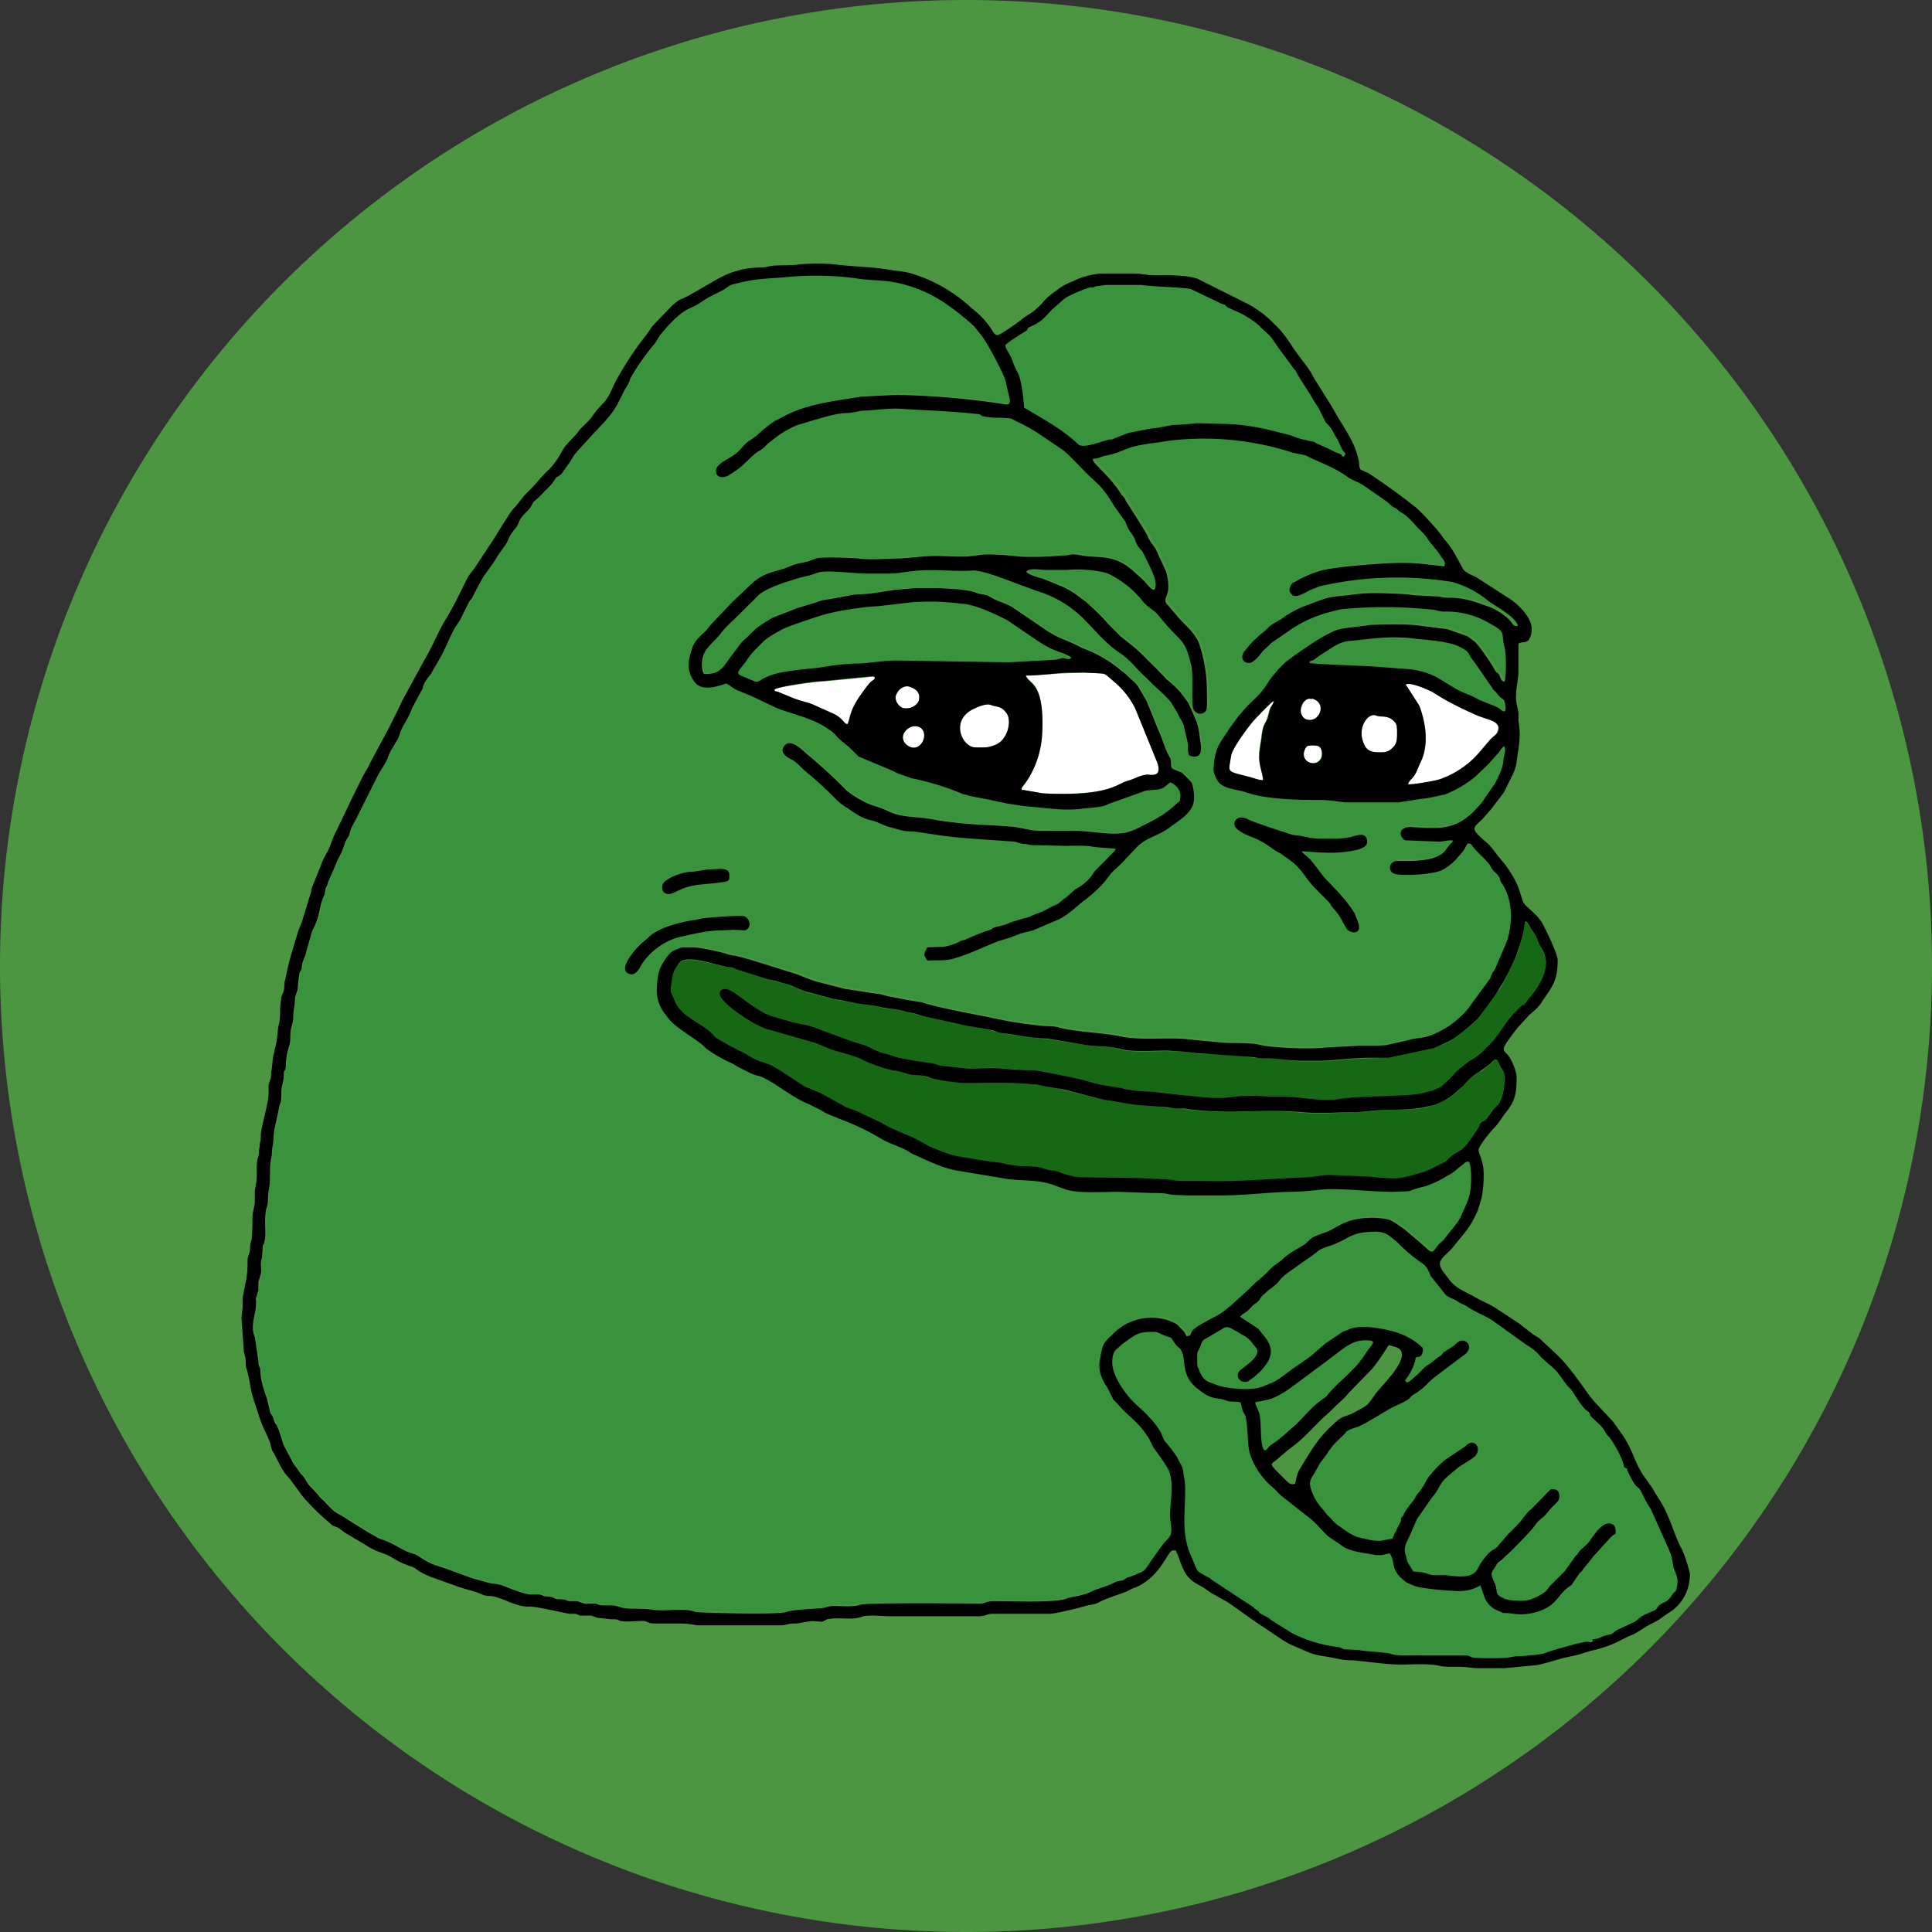 <svg xmlns="http://www.w3.org/2000/svg" fill="none" viewBox="0 0 32 32"><rect x="0" y="0" width="32" height="32" fill="#333333" stroke="none"/><path fill="#4C9641" d="M32 16a16 16 0 1 0-32 0 16 16 0 0 0 32 0Z"/><path fill="#166815" fill-rule="evenodd" d="M21.28 18.16h-.27l-.2-.01c-.13 0-.29 0-.42.02-.25.04-.55 0-.8-.03l-.5-.06c-.15 0-.39-.02-.52-.06l-.25-.04c-.15-.02-.3-.08-.45-.1l-.23-.06-.48-.09-.53-.03c-.2-.03-.38 0-.59 0l-.46-.05-.14-.04-.3-.04-.28-.06c-.06 0-.09-.03-.13-.04l-.13-.04-.12-.05-.12-.06-.27-.08-.38-.14c-.14-.05-.23-.1-.39-.13a4.36 4.36 0 0 1-.54-.14c-.28-.09-.62-.45-.76-.45-.05 0-.1.02-.1.08 0 .16.63.56.8.59l.8.23.25.1c.12.04.43.12.52.17.08.05.41.17.52.18.09.01.2.05.27.07.12.02.19 0 .3.05.06.02.52.09.6.09.38 0 .74-.02 1.12.02.1 0 .16.03.24.04.1.02.18.02.26.05l.7.17c.33.04.37.08.78.1.1 0 .16.02.26.03.09 0 .18 0 .27.02.72.1 1.26-.01 1.95.06.3.03.6 0 .9-.01.2 0 .37-.04.57-.04.18 0 .45 0 .6-.04l.13-.04c.1-.04.23-.1.31-.16l.17-.16c.04-.05.19-.19.25-.22.07-.03.06-.02.1-.06l.09-.07c.09-.08.1-.13.16.01.05.13.11.08.08.39a.8.8 0 0 1-.11.27l-.04.04-.05.04-.1.15-.08.07c-.04.04-.02.04-.06.1-.06.08-.18.28-.27.34l-.1.06-.17.14-.2.1c-.05.04-.16.07-.23.1-.36.1-.37.1-.82.06l-.67-.04c-.14 0-.27.04-.4.04-.58.02-1.14.08-1.7.07l-.35-.01c-.11 0-.19-.02-.3-.03-.45-.03-.89-.01-1.33-.02-.13 0-.18-.03-.29-.05-.13-.04-.07-.05-.27-.08-.1-.02-.16-.05-.28-.06l-.32-.01c-.11-.02-.16-.05-.29-.05-.09 0-.2-.02-.29-.04-.18-.05-.38-.05-.55-.13l-.25-.1a2.03 2.03 0 0 1-.22-.11c-.13-.08-.44-.19-.57-.28l-.34-.16c-.07-.03-.18-.06-.25-.1l-.44-.23-.12-.05-.12-.06c-.14-.08-.53-.35-.63-.38-.15-.05-.04 0-.25-.1-.07-.04-.14-.09-.22-.12l-.17-.09-.05-.03c-.07-.04-.15-.06-.2-.13-.12-.12-.28-.2-.4-.3a.64.64 0 0 1-.24-.25c-.08-.2-.09-.12-.04-.42.01-.1.06-.14.11-.22.12-.16.64.05.83.06.06 0 .08.02.13.04l.51.16.14.04c.08.02.2.04.26.08l.25.1c.14.03.4.11.54.13l.29.05.3.04.13.04.15.01c.1.01.18.05.29.06.1.02.16.06.26.07l.55.12c.09.03.49.08.58.12l.13.03.15.03c.2.02.4.06.6.07l.6.09c.2.04.42.02.6.08.2.06.56.03.8.03l.3.01c.1.01.17.04.28.04.29 0 .56.02.85.06l.27.01c.18 0 .35.05.53.05h.29c.2 0 .55-.05.82-.05l.32-.01.74-.16.21-.08c.16-.08.31-.2.44-.33.04-.03.03-.01.08-.07l.38-.51c.08-.14.25-.47.3-.62.03-.12.07-.23.09-.36l.02-.11v-.01c.05.01.08.09.11.13l.09.15c.06.18.1.16.14.33.04.23-.13.5-.28.67l-.05.06c-.04.05-.03.03-.07.06l-.12.12c-.15.15-.27.4-.42.52l-.12.12-.14.11-.07.05-.2.16-.11.12-.13.11c-.04.04-.1.06-.15.08a.98.98 0 0 1-.19.06c-.33.05-.95.02-1.35.08-.31.05-.72-.04-.92-.04Z" clip-rule="evenodd"/><path fill="#39933C" fill-rule="evenodd" d="M22.26 7.56c-.06-.01-.01-.01-.06-.04l-.08-.03-.14-.07-.16-.07c-.1-.05 0-.02-.15-.05-.22-.05-.2-.06-.33-.1-.4-.1-.65-.17-1.1-.18l-.42-.01-.2.02-.2.01c-.12.02-.24.05-.37.06l-.36.07-.15.06-.08.03c-.03.02-.05.02-.08.02-.12.02-.44.16-.52.08-.26-.25-.6-.43-.9-.61 0-.13-.05-.49-.1-.57a1.5 1.5 0 0 1-.1-.23c-.04-.1-.1-.16-.11-.23.03-.05.33-.23.35-.24.04-.05 0-.04.07-.07.25-.11.27-.22.41-.33l.08-.07a.68.68 0 0 1 .08-.07c.05-.04.35-.17.42-.18.1 0 .04-.01.11-.02l.14-.02h.6c.19.03.74.04.82.07l.5.24c.09.03.04.01.1.06l.2.09c.09.04.28.16.35.24.19.18.13.1.28.32l.28.38c.03.03 0-.02.03.04.07.14.2.31.28.46.04.07.08.11.11.18l.1.2c.04.04.05.03.13.17.05.1.04.05.1.19l.05.1c.04.05.06.04.02.1Zm1.03 15.33c-.03-.04-.01-.03 0-.05a.93.93 0 0 0 .15-.3c.01-.1.03-.04.09-.08.03-.03.05-.1.03-.14a1.1 1.1 0 0 0-.32-.21c-.2-.09-.7-.19-.9-.09-.06.03-.08.02-.13.06l-.21.14c-.1.06-.24.22-.4.32l-.1.07c-.14.09-.27.21-.42.29l-.13.05c-.2.1-.59.05-.77 0l-.13-.05c-.1-.03-.14-.1-.18-.18-.01-.04-.04-.08-.04-.13v-.17c.01-.05.04-.08.05-.12.05-.14.06-.1.18-.18l.22-.13c.08-.03.13.03.2.06l.1.06c.06.03.11.07.15.12l.08.1c.09.15-.24.32-.29.39-.06.1.04.2.15.16l.1-.07.1-.09c.09-.1.18-.2.18-.35a.4.4 0 0 0-.08-.2l-.12-.15c-.03-.04-.01 0-.05-.04l-.26-.17c.03-.04.06-.05.1-.08.05-.03.09-.1.14-.13.1-.07.06-.06.13-.14l.1-.09c.07-.05.14-.1.19-.17.06-.08.22-.18.3-.24.12-.09.2-.13.32-.23.07-.06.17-.08.25-.11.31-.12.29-.21.71-.22.11 0 .19.03.27.1l.1.08c.11.12.27.25.4.34.09.06.11.13.15.22l.16.2.08.1c.05.05.12.07.18.1.08.06.12.06.18.1.14.1.31.15.46.26l.53.38c.07.04.15.1.2.16.09.1.19.17.28.26.09.1.15.22.24.3.08.1.18.3.28.37.07.05.02.04.07.1l.14.13c.09.1.07.1.12.17l.04.04c.07.09.22.35.24.49.08.05.02-.02.07.09.13.27.13.2.2.29.05.1.1.21.17.31l.3.67c.06.14.04.11.07.25.02.15.11.19.06.4-.01.06-.03.04-.07.1-.11.16-.12.1-.22.18-.04.04-.02.04-.07.08l-.16.07c-.09.04-.13.1-.19.13l-.28.13c-.07.04-.04.06-.15.08-.11.02-.14.07-.25.07v.02l-.01.03c-.09 0-.05-.02-.14 0l-.14.03c-.17.05-.34.09-.5.15-.05.02-.23.04-.28.04-.13.02-.16 0-.3.03-.07.02-.58.02-.63 0-.07-.03-.05-.03-.14-.03h-.67c-.13-.01-.43.02-.54-.03-.05-.02-.45-.04-.52-.06l-.2-.01c-.1 0-.06-.03-.15-.04a2.28 2.28 0 0 1-.76-.23l-.35-.22c-.05-.05-.12-.07-.18-.11-.03-.03-.01-.03-.05-.05-.02-.02-.04-.02-.06-.05l-.64-.42c-.04-.02-.08-.07-.12-.08l-.12-.07c-.05-.03-.04-.03-.07-.08l-.07-.17c-.18-.38-.11-.72-.11-1.12 0-.2-.02-.17-.03-.3-.01-.1-.07-.16-.1-.24-.04-.06-.14-.2-.2-.26-.03-.04-.05-.1-.07-.15a1.2 1.2 0 0 0-.19-.25c-.1-.12-.22-.2-.34-.34-.1-.12-.2-.27-.25-.42-.04-.11-.04-.26.02-.35l.12-.11c.18-.12.23-.2.47-.2.1 0 .1 0 .18.04.24.1.1 0 .25.19.04.04.05.03.08.09.08.15-.02.42.29.64.2.16.28.13.4.16l.09.03c.07.01.13 0 .2.02l.03.13.05.1c.04.18.03.4.06.57.05.21.2.44.36.58l.09.08c.07.09.16.14.24.21l.32.25c.1.08.18.18.27.27.05.05.22.15.28.2.14.08.33.1.5.13.14.03.21-.02.27-.02.09.15.02.23.17.39.05.04.07.08.17.12l.1.04c.2.04.42.06.61.07.14.01.25 0 .37-.05l.08-.04.07.2a.4.4 0 0 0 .18.2c.24.1.01.03.3.07.16.02.3 0 .44-.05.28-.1.3-.28.48-.4l.04-.03.13-.19c.03-.03.04-.03.06-.07l.06-.07.08-.1.03-.04.3-.33.07-.05c0-.08 0-.14-.07-.16-.14-.05-.28.17-.35.27-.05.08-.14.13-.2.21-.02.05-.02.02-.05.06l-.17.24-.05.05-.1.1-.1.1c-.04.05-.06.09-.1.11a.76.76 0 0 1-.29.13c-.08.01-.3 0-.36-.03-.18-.08-.1-.1-.16-.25-.08-.18-.07-.16.02-.3.03-.06.05-.06.1-.1l.06-.06c.08-.06.43-.43.45-.46.1-.14.1-.12.2-.21l.1-.12.1-.1c.03-.03.05-.08.03-.15-.02-.06-.07-.07-.14-.06l-.32.33c-.06.04-.08.08-.13.14-.06.09-.18.2-.26.28l-.17.2c-.07.07-.1.02-.28.28l-.06.11c-.11.15-.37.09-.53.08h-.19c-.15-.02-.04-.04-.33-.06l-.08-.13c-.03-.04-.03-.1-.05-.15-.03-.1 0-.17.04-.25l.15-.34.25-.36c.07-.07.11-.17.16-.24.05-.08.2-.19.27-.25.09-.07.22-.13.29-.2.1-.13-.01-.27-.13-.19l-.06.05-.3.2c-.08.06-.18.16-.25.25-.08.08-.1.18-.2.3-.04.04-.06.09-.08.12-.06.08-.11.13-.17.24-.01.04-.03.04-.04.06-.01.03 0 .05-.02.08l-.07.14-.06.13c-.1 0-.16.04-.24.03-.08 0-.16-.02-.24-.04-.16-.02-.28-.12-.38-.19-.1-.06-.14-.13-.22-.2l-.06-.08a.88.88 0 0 1-.21-.36c-.03-.1 0-.16.05-.23l.1-.18.12-.16c.09-.15.18-.22.3-.34.02-.02 0-.02.04-.04.06-.04.13-.05.2-.08l.1-.05.17-.1c.12-.07.24-.15.36-.2.26-.12.17-.11.26-.17a.98.98 0 0 0 .24-.19c.1-.1.21-.17.31-.25l.32-.24c.06-.06.08-.14 0-.2-.09-.05-.16.03-.2.07l-.17.11c-.04.04-.01.03-.07.07a.37.37 0 0 0-.08.06l-.08.06c-.1.05-.15.14-.23.2l-.08.07c-.05.04-.06.04-.08.03Zm-12.87-6.77c.1.04.17-.08.2-.15.15-.23.42-.41.68-.47.22-.04.42-.09.66-.1h.38c.1-.02.1-.16 0-.22a4.3 4.3 0 0 0-.71.02l-.16.04c-.23.03-.52.1-.7.25l-.1.08c-.1.08-.48.48-.25.55Zm1.48-1.5c.17-.02.17-.03.18-.1 0-.17-.17-.13-.33-.12-.12 0-.23.03-.34.04a.9.9 0 0 0-.29.1c-.09.04-.2.07-.14.22.08.1.18.03.28-.02.2-.1.43-.09.64-.12Zm9.96-.73c-.14 0-.22-.03-.33-.05l-.1-.02c-.1-.02-.67-.2-.75-.26-.18-.1-.3.06-.17.17.1.09.21.12.33.17.15.08.27.18.31.2.1.04.03 0 .15.1.28.19.29.29.5.5l.18.2c.1.1.04.03.11.14l.06.06c.07.08.14.26.19.3.06.05.28.07.13-.22l-.04-.09c-.18-.27-.4-.45-.52-.6l-.17-.22c-.05-.07-.17-.16-.17-.18.34.02.57.05.9-.01l.13-.06c.04-.02.06-.06.04-.13-.02-.12-.17-.06-.24-.04-.17.05-.36.04-.54.04ZM19.75 11c-.1-.42-.17-.38-.42-.67l-.17-.2c-.06-.05-.16-.12-.23-.2a1.6 1.6 0 0 0-.57-.45c-.15-.05-.5-.07-.66-.06-.12 0-.24.02-.36.01-.08 0-.28-.05-.32.02.02.05.2.1.25.12l.27.1c.13.05.26.12.36.2.05.05.06.04.1.09.13.12.28.24.38.37.04.05.04.06.1.1l.1.09.2.16c.14.12.24.24.38.37l.18.18c.1.09.2.17.27.29l.08.1.07.13c.06.18.1.19.13.43.01.1.05.27-.03.33a.15.15 0 0 1-.12 0c-.04-.03-.02 0-.04-.07a.37.37 0 0 1-.01-.1c0-.1-.05-.21-.07-.33 0-.05-.04-.09-.06-.13l-.15-.26c-.07-.1-.21-.22-.3-.3l-.11-.1c-.15-.14-.24-.29-.41-.4-.26-.17-.41-.38-.63-.6a1.85 1.85 0 0 0-.77-.44l-.29-.12c-.17-.06-.6-.24-.77-.23-.33.03-.67-.02-1 .01a2.2 2.2 0 0 1-.37.04h-.4c-.18 0-.63-.06-.78-.01l-.15.05-.18.03c-.21.07-.4.12-.58.23-.09.05-.15.12-.21.18l-.2.2c-.1.1-.22.2-.3.32-.1.12-.23.21-.28.33-.04.09-.05.27 0 .34.26.02.32-.13.45-.3.27-.35.1-.14.35-.4.08-.09.24-.17.34-.24l.4-.16c.1-.02.22-.05.31-.09.16-.05.15-.04.31-.07l.32-.05.35-.04.33-.05.34-.02.37-.01.33.03c.14.01.22.02.34.06l.15.04c.05.01.08.04.13.06.1.06.22.09.32.16l.05.04c.13.07.45.3.51.34l.07.03c.1.07.26.13.39.18l.12.06a2.09 2.09 0 0 1 .6.35l.11.09.19.19.14.24.12.27.08.2c.07.16.1.34.2.48.03.06 0 .11.03.16.01.02.13.06.16.09.06.03.1.07.13.12.02.03.03.03.04.07.03.1.05.25.02.34-.06.16-.28.28-.39.36-.2.16-.37.16-.54.32l-.18.2-.25.25-.11.14c-.1.12-.19.2-.32.3l-.07.05c-.14.12-.28.24-.44.3l-.36.16-.2.05-.18.07c-.07.02-.13.02-.2.05-.24.1-.45.2-.7.29-.16.05-.3.02-.47.03-.06-.1-.05-.11 0-.22l.29-.01c.1-.01.2-.05.28-.09l.05-.02.2-.08.11-.05.11-.04c.06-.02.03-.03.1-.04l.24-.07.22-.07c.1-.03.14-.06.23-.08.12-.04.2-.1.3-.14.07-.04.1-.08.17-.13.05-.04.1-.1.16-.13l.25-.2c.06-.08.03-.06.13-.17l.14-.15c.05-.04.13-.12.14-.16l-.39-.03c-.14-.03-.3-.02-.44-.02l-.44-.01c-.07 0-.14 0-.21-.02-.08 0-.13-.02-.2-.04l-.42-.03c-.19 0-.67-.05-.85-.07l-.4-.06c-.08-.01-.13 0-.2-.03l-.18-.05c-.12-.02-.22-.09-.34-.12-.16-.03-.26-.12-.38-.2a.84.84 0 0 1-.2-.15 6.9 6.9 0 0 0-.47-.44c-.08-.07-.15-.15-.25-.21-.04-.03-.1-.05-.13-.1-.03-.04 0-.12.05-.15.12-.07.3.13.36.18a9.13 9.13 0 0 1 .6.55c.06.06.07.07.16.12.32.2.33.15.57.26.24.12.48.09.73.13.33.07.68.1 1.02.1l.26.03c.2 0 .3.06.5.06s.37.02.56 0c.17 0 .36.03.52.05h.27c.08-.01.16-.05.22-.07l.2-.09c.21-.1.34-.19.51-.34.04-.04.04-.02.04-.1.02-.16-.13-.25-.17-.24-.04.02-.03.04-.09.07-.12.07-.26.02-.38.08l-.55.21c-.08.05-.3.05-.4.07-.2.02-.39.02-.58 0l-.42-.04-.13-.03c-.17-.01-.36-.06-.52-.1-.12-.01-.15-.01-.26-.05l-.12-.03-.1-.05c-.2-.07-.52-.17-.72-.2-.08-.02-.16-.06-.23-.09l-.1-.05-.55-.23-.16-.15-.16-.14c-.07-.06-.08-.1-.16-.15-.26-.19-.56-.23-.88-.36-.12-.04-.3-.13-.41-.2l-.22-.09c-.1-.04-.13-.07-.2-.12-.16.05-.41.14-.53-.02-.14-.2-.12-.33-.05-.55.04-.13.14-.21.24-.3.03-.02.05-.07.07-.1l.35-.36c.1-.11.26-.25.37-.35.17-.14.29-.15.49-.22.27-.1.13-.06.41-.12l.13-.04c.08-.03.6-.02.7 0 .22.02.46 0 .68-.01.22-.01.47-.04.68-.04.17 0 .35.03.52 0l.14-.02c.17-.01.5.02.68.03.22.02.47 0 .7-.01.17-.01.08-.05.31 0l.33.02c.22.03.37.1.5.21l.19.17c.04.05.12.16.18.17.07-.12-.06-.34-.1-.45l-.11-.19c-.04-.06-.1-.12-.12-.2-.03-.1-.09-.12-.16-.3l-.17-.24c-.09-.13-.14-.24-.26-.35l-.15-.15c-.12-.12-.33-.36-.46-.45l-.36-.25a2.82 2.82 0 0 0-.39-.22c-.13-.05-.07-.05-.24-.06-.1 0-.2 0-.29-.02-.09 0-.05-.03-.1-.04-.44-.05-.87-.05-1.3-.08-.18-.02-.4.02-.58.02-.1 0-.17.03-.27.04-.22.01-.41.08-.62.13l-.23.08c-.1.03-.22.1-.3.16l-.17.12c-.07.05-.08.1-.17.14-.1.05-.21.2-.33.28a1.7 1.7 0 0 1-.17.12c-.07.05-.2.05-.21-.04-.03-.13.17-.2.31-.3.1-.09.15-.18.23-.23l.1-.06c.1-.07.18-.17.34-.26.08-.06.07-.06.18-.11.4-.18.82-.23 1.24-.3l.58-.03a13.46 13.46 0 0 1 1.82.16c.12 0 .04-.15 0-.32-.01-.13-.11-.3-.18-.42a2.56 2.56 0 0 0-.22-.4l-.14-.16c-.1-.1-.38-.32-.5-.4a2.2 2.2 0 0 0-.9-.33c-.17-.03-.37-.03-.55-.06a5.08 5.08 0 0 0-1.15-.02c-.34.03-.48.02-.8.1-.14.04-.12.04-.22.1-.12.08-.24.12-.39.22-.22.15-.22.05-.53.38-.05.05-.1.09-.15.16l-.11.18a3.7 3.7 0 0 0-.38.55l-.1.2c-.04.07-.08.12-.1.2-.1.2-.26.34-.41.5l-.29.32c-.07.08-.07.1-.12.18-.04.05-.08.13-.13.17-.15.12-.01-.03-.15.16-.04.07-.1.1-.14.16l-.08.07-.08.08c-.06.07-.02.07-.12.17-.05.05-.1.1-.13.18-.04.08-.07.1-.12.17l-.11.2a.52.52 0 0 0-.12.17c-.06.11-.18.27-.25.37l-.16.3-.06.1-.1.2-.05.09-.06.09c-.08.1-.15.28-.2.4-.04.1-.17.3-.23.4-.03.06-.1.12-.12.18-.02.05 0 .06-.04.1l-.15.31c-.06.15-.16.26-.2.42-.02.08-.06.11-.1.19a.75.75 0 0 0-.1.2c-.04.11-.12.2-.18.3-.05.1-.08.2-.14.3l-.2.4c-.04.07-.08.14-.1.22-.02.1-.06.1-.1.2-.06.21-.1.2-.14.32l-.13.33-.04.1c-.01.04 0 .08-.03.13-.04.1-.05.1-.07.23a1.1 1.1 0 0 1-.12.33c-.03.04-.09.3-.1.35-.02.07-.06.15-.07.24-.02.09-.02.06-.04.11l-.02.14c0 .04 0 .09-.02.14 0 .05-.02.07-.03.11l-.01.13c-.05.22-.02.16-.04.28 0 .05-.02.08-.03.12-.02.09 0 .2-.02.28-.07.22-.05.34-.07.38-.02.07-.03.01-.03.12 0 .1-.03.16-.03.28 0 .23-.02.12-.04.27l-.08.37-.04.27v.15c-.06.18-.02.38-.06.56-.02.1 0 .2-.02.27-.06.2 0 .43-.04.58-.02.06-.03.03-.03.12 0 .07 0 .09-.02.14-.03.12 0 .17-.02.28 0 .05-.02.07-.03.12l-.01.15c-.06.24-.02.06-.03.24-.01.15-.1.35-.02.52l.05.41c0 .09.02.06.03.13.02.04 0 .09.02.14.02.12.05.24.1.35l.06.24c.02.05.03.03.05.1l.04.1c.06.1.09.23.12.33l.16.3c.04.07.1.13.14.18l.13.18.14.16.15.15c.18.19.16.14.34.26l.38.23c.07.04.11.09.2.11.14.04.27.13.41.2l.11.03c.12.04.18.13.41.21l.12.03c.14.07.28.11.44.17l.24.06c.06.03.16.02.26.06.1.04.35.14.46.15h.14c.05 0 .06.02.12.03.06 0 .08 0 .13.02.07.03.05.02.13.02.06 0 .06.02.12.03.05.01.1 0 .14 0 .06.02.06.04.12.04h.15c.05 0 .07.03.13.04h.14c.13 0 .16.04.27.04.14.02.29 0 .43.03.19.04.53-.05.72.04.02 0 1.36.04 1.49 0 .13-.05.41-.06.55-.06.1 0 .13-.05.26-.05s.3.02.42-.02 1.8-.01 1.98-.02c.1 0 .08-.03.25-.04.27 0 .98.04 1.19-.04l.24-.06a.9.9 0 0 0 .22-.08l.23-.08c.15-.06.09-.06.21-.08.06 0 .07-.02.1-.05.04-.02.08-.01.12-.04.22-.1.14-.03.32-.29l.12-.18c.14-.17.2-.13.17-.4-.04-.28.07-.54-.02-.84-.02-.06-.2-.3-.25-.37l-.1-.19c-.15-.24-.23-.27-.44-.48-.05-.05-.1-.09-.14-.15-.04-.05-.08-.14-.11-.2a.68.68 0 0 1-.12-.48c.04-.21.04-.24.2-.4.24-.23.58-.36.9-.25.07.02.17.06.21.1.1.1.1.08.14.17.1 0 .06-.03.1-.09.08-.09.28-.18.39-.24.08-.04.17-.12.24-.17l.11-.09.22-.2c.1-.12.2-.18.31-.3.07-.08.15-.12.23-.19.1-.09.25-.17.36-.25.06-.03.07-.06.11-.09.07-.06.2-.08.29-.13.1-.04.17-.1.28-.14.2-.08.5-.1.71-.04.07.02.2.11.26.16l.33.28c.15.14.13.09.26-.04l.06-.07.06-.08c.07-.08.19-.21.24-.32.04-.12.12-.26.14-.4.02-.13.03-.4-.02-.5-.05 0-.06.02-.09.05l-.09.07c-.05.04-.11.09-.17.12l-.09.05c-.1.06-.21.1-.32.13-.32.07-.08.07-.52.09-.35 0-.8-.07-1.13-.04-.18.01-.37.04-.56.04-.38 0-.74.06-1.13.06h-.6c-.1-.02-.17 0-.27-.03l-.27-.02-.58-.02c-.23 0-.66.03-.86-.03l-.22-.08c-.26-.1-.61-.06-.79-.11l-.77-.13c-.28-.04-.5-.17-.76-.28l-.1-.05c-.14-.07-.25-.1-.4-.19a4.08 4.08 0 0 0-.7-.33c-.1-.05-.17-.06-.31-.15l-.2-.1c-.17-.06-.25-.12-.38-.2l-.18-.12c-.33-.2-.23-.1-.41-.2l-.2-.1c-.04-.01-.04-.03-.09-.04-.1-.05-.4-.2-.47-.28-.14-.14-.49-.32-.62-.5l-.03-.04a.63.63 0 0 1-.14-.46l.04-.26c.03-.11.15-.3.25-.34.12-.05.1-.05.24-.05.2 0 .34.04.52.08.08.01.15.05.24.06.1.01.78.23.92.27.17.04.24.1.44.15l.48.12.5.08.26.05.24.05.25.05c.31.1.89.2 1.23.27l.24.05.26.03.26.04c.08.01.22 0 .29.02.33.09.7.09 1.04.15.36.07.78 0 1.15.05l.54.06c.14 0 .45 0 .57.03.22.05.89.07 1.12.05l.56-.03h.3l.14-.02.37-.07c.21-.08.27.01.66-.24.1-.05.17-.13.24-.2.09-.07.14-.15.2-.24.08-.11.18-.23.25-.35l.05-.1c.04-.04.02-.02.05-.1l.18-.42c.1-.31.1-.7-.09-.98-.03-.04-.02-.05-.04-.1-.04-.05-.08-.06-.14-.16-.03-.06-.22-.23-.28-.32-.03-.03-.04-.05-.1-.05-.06.08-.03.08-.13.19l-.05.06a.94.94 0 0 1-.24.18c-.15.07-.56.1-.76.08-.15-.02-.14-.2 0-.23h.2c.19 0 .48-.02.6-.15a.35.35 0 0 1 .1-.12c.02-.02.03-.02.03-.07l-.23.03-.25-.02h-.25c-.06 0-.06 0-.1-.04-.06-.08-.02-.2.16-.18.44.02.69.05 1.02-.27l.13-.13.08-.12c.05-.06.11-.13.14-.2.06-.12.13-.24.15-.38 0-.06.04-.18.02-.23 0 0-.02-.04-.06.02-.02.03-.02.05-.05.07l-.1.12c-.09.12-.19.2-.28.28-.12.1-.37.24-.51.29-.11.03-.25.06-.38.07l-.39.06c-.09.02-.78 0-.89 0-.14-.01-.26-.03-.4-.03-.39 0-.9-.01-1.24-.13-.14-.06-.39-.06-.47-.21-.03-.05-.06-.1-.06-.18.02-.4.14-.45.26-.66.04-.07.1-.12.14-.2l.05-.06.05-.06c.13-.14.27-.23.38-.41.06-.1.13-.18.2-.26l.11-.12c.15-.11.54-.37.68-.45a.6.6 0 0 1 .34-.11l.4-.05c.3-.01.58-.02.86.01l.4.06c.12.03.25.07.34.12.06.04.1.05.13.1l.05.05c.06.08.24.32.28.4.03.07 0 .03.05.07.04.05.03.12.11.12.02-.07.02-.46 0-.56-.07-.24.02-.24-.22-.38a1.4 1.4 0 0 0-.79-.22l-.17-.02a7.58 7.58 0 0 0-1.53-.02 2.4 2.4 0 0 0-.86.35l-.23.17-.06.04-.16.15c-.04.06-.14.18-.21.19-.13 0-.16-.12-.08-.21l.2-.21c.06-.07.13-.11.21-.18.06-.07.16-.11.24-.17.07-.05.31-.17.39-.2.43-.16.36-.11.83-.18.2-.03.56 0 .77 0l.17.02.4.03c.08 0 .04.02.16.02.27 0 .42.05.67.14.1.04.3.16.36.24.04.05.05.09.12.08-.01-.13-.4-.35-.48-.4a1.64 1.64 0 0 0-.6-.33 5.74 5.74 0 0 0-2.2.07l-.1.04c-.1.04-.26.17-.35.12-.04-.04-.06-.08-.04-.14.04-.08.06-.06.11-.1.08-.06.24-.12.34-.16.12-.04.5-.08.62-.1.37-.02.75-.06 1.13-.02l.36.04c.03-.07-.03-.12-.06-.17-.06-.1-.13-.17-.2-.25l-.14-.19c-.1-.09-.16-.17-.27-.25l-.08-.06-.07-.05-.15-.11L22.6 8c-.08-.05-.18-.08-.25-.14-.19-.13-.4-.22-.6-.3l-.1-.05c-.06-.02-.13-.02-.2-.05a4.79 4.79 0 0 0-2.06-.19c-.22.04-.45.05-.66.12-.16.06-.2.08-.4.13-.09.02-.07.04-.2.05 0 .04.04.07.07.1.16.17.28.28.42.49l.03.04.03.06.21.34.14.23.14.23c.07.11.11.26.17.37.03.06.05.23.04.3 0 .11-.1.18 0 .27l.17.2c.13.14.23.21.33.4a2.49 2.49 0 0 1 .14.78c0 .09.02.29-.01.35-.05.1-.19.07-.21-.04-.05-.12 0-.51-.05-.7Zm-2.01-.1c-.05.04-.07 0-.14 0-.05.01-.1.03-.17.03l-.72.04-1.86-.03c-.22 0-.42.04-.62.05-.2 0-.43.03-.61.06-.27.04-.63.05-.87.14l-.11.05c-.04.02-.07.06-.13.05l-.24-.1c-.08-.05-.04-.07.05-.19.06-.07.06-.1.18-.23l.13-.13c.05-.06.22-.16.3-.2.06-.05.53-.2.62-.23.24-.08.57-.13.84-.16l.16-.01.6-.07c.39-.01.39-.01.8.03.22.02.53.17.73.27l.5.34.11.07.11.06.12.05c.04.01.2.07.22.1Zm3.2 13.13c.05-.02.03-.04.13-.1l.38-.33.07-.06c.06-.05.2-.22.3-.3.2-.16.1-.07.24-.22l.12-.12.12-.11.12-.12c.08-.08.13-.15.2-.27.12-.16.2-.2-.04-.2-.2 0-.33.13-.47.24l-.13.1-.27.2-.28.2c-.12.1-.3.22-.46.25-.25.06-.2-.02-.13.22.06.17.01.5.1.62Zm.75-13.05c0-.04.03-.03.07-.05l.08-.06.09-.06c.17-.1.25-.19.49-.2.37-.04.66-.08 1.03-.03.2.02.51.04.7.12.2.1.15.1.22.2l.06.08.29.42c.02.04.04.04.07.08.09.12.1.07.13.14.02.08.05.24-.08.12-.06-.05-.25-.1-.38-.17s-.25-.1-.38-.18l-.26-.16a1.25 1.25 0 0 0-.54-.15l-.25-.02-.27-.02c-.13-.01-1.04-.04-1.07-.06Z" clip-rule="evenodd"/><path fill="#fff" fill-rule="evenodd" d="M16.92 13.08c.01-.06 0-.02.03-.06.18-.23.29-.55.31-.84.05-.91-.22-.84-.27-1 .27.01.5-.03.78-.03l.19-.01.2.01c.16.01.12 0 .28.13.12.1.32.3.37.45l.35.88c.11.28-.1.22-.15.22-.13.02-.21.07-.32.1-.09.03-.19.09-.29.12-.28.1-.8.11-1.12.09l-.36-.06Zm6.4-.08c.01-.06.08-.12.11-.17l.1-.2c.14-.29.09-.65-.03-.95l-.19-.3-.03-.05c.07-.05.38.09.44.12l.18.11c.1.07.49.25.6.3.14.05.38.08.3.26-.01.05-.1.1-.13.14-.16.18-.23.3-.44.45a1.56 1.56 0 0 1-.91.28Zm-8.82-1.78c-.02.06-.04.02-.15.16-.11.15-.23.3-.28.5-.01.03 0 .08-.03.12h-.02c-.05-.02-.08-.12-.24-.19l-.32-.13-.33-.12-.24-.1c-.05-.01-.06 0-.07-.04.06-.04.68-.13.8-.13l.82-.08h.05Zm1.92.46c.1.04.16.01.25.13.1.12.02.43-.17.53-.13.06-.19.04-.34.04-.23 0-.43-.45-.03-.64.06-.03.21-.1.3-.06Zm4.5 1.24c-.06.01-.2-.05-.26-.06-.36-.1-.3-.06-.28-.33.02-.13.31-.53.39-.6.03-.04.29-.31.32-.32.01.03-.03.08-.05.12-.03.05-.03.1-.05.15-.03.11-.07.1-.1.32-.01.13-.04.2-.04.36.01.13.07.28.07.36Zm1.87-1.07c.09.03.21-.02.32.12.02.04.02.07.03.13 0 .1 0 .2-.05.26s-.09.1-.2.1c-.11 0-.24.02-.3-.14-.12-.26.07-.52.2-.47Zm-7.71-.47c.09.03.17.1.14.22-.01.05-.1.15-.25.13-.07-.01-.17-.12-.13-.21.03-.06.04-.08.08-.11.05-.04.1-.05.16-.03Zm.14.66c.2.08.04.44-.17.32-.22-.14 0-.39.17-.32Zm6.51-.47c.26.07.12.4-.07.36-.08-.02-.14-.11-.1-.22.01-.07.08-.16.17-.14Zm.11.79c.07.03.07.15.03.21-.09.15-.35.04-.26-.15.01-.04.03-.06.07-.07h.16Z" clip-rule="evenodd"/><path fill="#000100" fill-rule="evenodd" d="M10.98 14.76c-.05-.14.06-.18.14-.23.06-.03.2-.08.3-.09.1 0 .21-.03.33-.04.16 0 .34-.05.33.11 0 .08 0 .09-.18.11-.21.03-.44.02-.64.12-.1.04-.2.12-.28.02Zm12.24 7.68c0-.11-.09-.13-.22-.16-.05.08-.23.36-.3.42l-.36.37c-.08.1-.16.16-.25.25l-.06.06c-.2.17-.38.39-.57.54l-.13.1-.2.17c-.04.03-.05.03-.07.07a.6.6 0 0 0 .08.1l.18.18c.06.06.09.04.13.04.05-.22.03-.16.14-.35.13-.21.23-.38.41-.56.27-.27.24-.17.44-.28l.16-.09c.09-.05.14-.17.22-.26.1-.12.4-.42.4-.6Zm-2.25.75c.16-.03.34-.15.47-.25l.27-.2.27-.2.13-.1c.14-.1.27-.23.48-.24.24 0 .15.04.04.2-.08.12-.13.19-.21.27l-.12.12-.12.11-.12.12c-.14.16-.03.06-.24.22-.1.08-.24.24-.3.3l-.06.06c-.12.1-.25.23-.39.32-.1.07-.07.1-.13.1-.08-.1-.04-.44-.08-.6-.08-.25-.14-.17.11-.23Zm2.32-.3c-.03-.04-.01-.03 0-.05a.93.93 0 0 0 .15-.3c.01-.1.03-.04.09-.08.03-.03.05-.1.03-.14a1.1 1.1 0 0 0-.32-.21c-.2-.09-.7-.19-.9-.09-.06.03-.08.02-.13.06l-.21.14c-.1.06-.24.22-.4.32l-.1.07c-.14.09-.27.21-.42.29l-.13.05c-.2.1-.59.05-.77 0l-.13-.05c-.1-.03-.14-.1-.18-.18-.01-.04-.04-.08-.04-.13v-.17c.01-.05.04-.08.05-.12.05-.14.06-.1.18-.18l.22-.13c.08-.03.13.03.2.06l.1.06c.06.03.11.07.15.12l.08.1c.09.15-.24.32-.29.39-.06.1.04.2.15.16l.1-.07.1-.09c.09-.1.18-.2.18-.35a.4.4 0 0 0-.08-.2l-.12-.15c-.03-.04-.01 0-.05-.04l-.26-.17c.03-.04.06-.05.1-.08.05-.03.09-.1.14-.13.1-.07.06-.06.13-.14l.1-.09c.07-.05.14-.1.19-.17.06-.08.22-.18.3-.24.12-.09.2-.13.32-.23.07-.06.17-.08.25-.11.31-.12.29-.21.71-.22.11 0 .19.03.27.1l.1.08c.11.12.27.25.4.34.09.06.11.13.15.22l.16.2.08.1c.05.05.12.07.18.1.08.06.12.06.18.1.14.1.31.15.46.26l.53.38c.07.04.15.1.2.16.09.1.19.17.28.26.09.1.15.22.24.3.08.1.18.3.28.37.07.05.02.04.07.1l.14.13c.09.1.07.1.12.17l.04.04c.07.09.22.35.24.49.08.05.02-.02.07.09.13.27.13.2.2.29.05.1.1.21.17.31l.3.67c.06.14.04.11.07.25.02.15.11.19.06.4-.01.06-.03.04-.07.1-.11.16-.12.1-.22.18-.04.04-.02.04-.07.08l-.16.07c-.09.04-.13.1-.19.13l-.28.13c-.07.04-.04.06-.15.08-.11.02-.14.07-.25.07v.02l-.01.03c-.09 0-.05-.02-.14 0l-.14.03c-.17.05-.34.09-.5.15-.05.02-.23.04-.28.04-.13.02-.16 0-.3.03-.07.02-.58.02-.63 0-.07-.03-.05-.03-.14-.03h-.67c-.13-.01-.43.02-.54-.03-.05-.02-.45-.04-.52-.06l-.2-.01c-.1 0-.06-.03-.15-.04a2.28 2.28 0 0 1-.76-.23l-.35-.22c-.05-.05-.12-.07-.18-.11-.03-.03-.01-.03-.05-.05-.02-.02-.04-.02-.06-.05l-.64-.42c-.04-.02-.08-.07-.12-.08l-.12-.07c-.05-.03-.04-.03-.07-.08l-.07-.17c-.18-.38-.11-.72-.11-1.12 0-.2-.02-.17-.03-.3-.01-.1-.07-.16-.1-.24-.04-.06-.14-.2-.2-.26-.03-.04-.05-.1-.07-.15a1.2 1.2 0 0 0-.19-.25c-.1-.12-.22-.2-.34-.34-.1-.12-.2-.27-.25-.42-.04-.11-.04-.26.02-.35l.12-.11c.18-.12.23-.2.47-.2.1 0 .1 0 .18.04.24.1.1 0 .25.19.04.04.05.03.08.09.08.15-.02.42.29.64.2.16.28.13.4.16l.09.03c.07.01.13 0 .2.02l.03.13.05.1c.04.18.03.4.06.57.05.21.2.44.36.58l.09.08c.07.09.16.14.24.21l.32.25c.1.08.18.18.27.27.05.05.22.15.28.2.14.08.33.1.5.13.14.03.21-.02.27-.02.09.15.02.23.17.39.05.04.07.08.17.12l.1.04c.2.04.42.06.61.07.14.01.25 0 .37-.05l.08-.04.07.2a.4.4 0 0 0 .18.2c.24.1.01.03.3.07.16.02.3 0 .44-.05.28-.1.3-.28.48-.4l.04-.03.13-.19c.03-.03.04-.03.06-.07l.06-.07.08-.1.03-.04.3-.33.07-.05c0-.08 0-.14-.07-.16-.14-.05-.28.17-.35.27-.05.08-.14.13-.2.21-.02.05-.02.02-.05.06l-.17.24-.05.05-.1.1-.1.1c-.04.05-.06.09-.1.11a.76.76 0 0 1-.29.13c-.08.01-.3 0-.36-.03-.18-.08-.1-.1-.16-.25-.08-.18-.07-.16.02-.3.03-.06.05-.06.1-.1l.06-.06c.08-.06.43-.43.45-.46.1-.14.1-.12.2-.21l.1-.12.1-.1c.03-.03.05-.08.03-.15-.02-.06-.07-.07-.14-.06l-.32.33c-.06.04-.08.08-.13.14-.06.09-.18.2-.26.28l-.17.2c-.07.07-.1.02-.28.28l-.06.11c-.11.15-.37.09-.53.08h-.19c-.15-.02-.04-.04-.33-.06l-.08-.13c-.03-.04-.03-.1-.05-.15-.03-.1 0-.17.04-.25l.15-.34.25-.36c.07-.07.11-.17.16-.24.05-.08.2-.19.27-.25.09-.07.22-.13.29-.2.1-.13-.01-.27-.13-.19l-.06.05-.3.2c-.08.06-.18.16-.25.25-.08.08-.1.18-.2.3-.04.04-.06.09-.08.12-.06.08-.11.13-.17.24-.01.04-.03.04-.04.06-.01.03 0 .05-.02.08l-.07.14-.06.13c-.1 0-.16.04-.24.03-.08 0-.16-.02-.24-.04-.16-.02-.28-.12-.38-.19-.1-.06-.14-.13-.22-.2l-.06-.08a.88.88 0 0 1-.21-.36c-.03-.1 0-.16.05-.23l.1-.18.12-.16c.09-.15.18-.22.3-.34.02-.02 0-.02.04-.04.06-.04.13-.05.2-.08l.1-.05.17-.1c.12-.07.24-.15.36-.2.26-.12.17-.11.26-.17a.98.98 0 0 0 .24-.19c.1-.1.21-.17.31-.25l.32-.24c.06-.06.08-.14 0-.2-.09-.05-.16.03-.2.07l-.17.11c-.04.04-.01.03-.07.07a.37.37 0 0 0-.08.06l-.08.06c-.1.05-.15.14-.23.2l-.08.07c-.05.04-.06.04-.08.03Zm-7.31-4.95c-.09 0-.55-.06-.6-.1-.12-.04-.18-.02-.3-.04-.08-.02-.18-.06-.28-.07-.1-.01-.44-.13-.52-.18-.08-.05-.4-.13-.52-.17l-.24-.1-.8-.23c-.17-.03-.8-.43-.8-.59 0-.06.04-.08.1-.08.13 0 .48.36.76.45.17.05.36.11.54.14.16.03.24.08.39.13l.38.14.26.08.12.06.12.05.14.04.12.04.3.06.29.04.14.04.46.05c.2 0 .39-.02.59 0 .17.02.35.02.53.03l.48.09.22.05c.15.03.3.09.46.11l.25.04c.13.04.36.06.51.06l.51.06c.25.02.54.07.8.03.13-.02.29-.02.42-.02l.2.01h.27c.2 0 .6.09.92.04.4-.06 1.02-.03 1.35-.09l.19-.05c.05-.03.11-.04.15-.08l.13-.12.11-.12.2-.16a1.14 1.14 0 0 0 .21-.15l.12-.12c.15-.13.27-.38.42-.53l.12-.12c.04-.03.03 0 .07-.05l.05-.07c.15-.16.32-.44.28-.66-.03-.17-.08-.15-.14-.33a.81.81 0 0 0-.09-.15c-.03-.05-.06-.12-.1-.14l-.01.01-.02.12c-.02.12-.06.24-.1.36-.04.14-.21.48-.3.61-.06.12-.28.4-.37.52l-.08.07c-.12.11-.28.25-.44.32l-.2.09-.75.16h-.32c-.27 0-.63.05-.82.05h-.29c-.18 0-.35-.03-.53-.04-.1 0-.18 0-.27-.02l-.85-.06c-.1 0-.18-.02-.29-.03l-.3-.02c-.23 0-.58.03-.79-.03-.18-.05-.4-.03-.6-.07l-.6-.1c-.2 0-.4-.04-.6-.07l-.15-.02c-.07-.01-.07-.02-.13-.04-.1-.03-.5-.08-.58-.11l-.55-.12c-.1-.02-.17-.06-.26-.07-.11-.02-.18-.05-.29-.06l-.15-.02-.13-.03-.3-.04-.3-.06c-.12-.01-.39-.1-.53-.13a2.1 2.1 0 0 1-.25-.1c-.06-.03-.18-.05-.26-.08l-.14-.03-.51-.16c-.05-.02-.07-.04-.13-.04-.19-.02-.71-.23-.83-.07-.05.08-.1.13-.11.23-.05.3-.04.2.04.41a.6.6 0 0 0 .24.26c.12.1.29.17.4.3.05.06.13.09.2.13l.05.03.17.09c.08.03.15.08.22.12.2.1.1.04.25.1.1.02.49.3.63.38l.12.05.12.05.44.24c.07.03.18.06.25.1l.34.16c.13.09.44.2.57.27l.22.12.25.1c.17.07.37.08.55.12l.3.04c.12.01.17.04.28.05.1.02.21.01.32.02.12 0 .18.04.28.06.2.02.14.04.27.07.11.03.17.05.29.05.44.01.88 0 1.32.03.12 0 .2.03.31.03h.35c.56.02 1.12-.04 1.7-.06.13 0 .25-.04.4-.04l.67.03c.45.04.46.05.82-.06a.92.92 0 0 0 .23-.09l.2-.1c.06-.05.1-.1.17-.14l.1-.06c.09-.07.21-.26.27-.35.04-.06.01-.05.06-.1.04-.03.06-.03.09-.07l.1-.14.04-.04.04-.04c.04-.04.1-.21.1-.28.04-.3-.02-.26-.07-.38-.06-.14-.07-.1-.16-.02l-.09.07-.1.07c-.06.02-.21.17-.25.22l-.17.15c-.09.07-.2.13-.31.17l-.13.03c-.15.04-.42.05-.6.05-.2 0-.37.03-.57.04-.3 0-.6.03-.9 0-.69-.06-1.23.05-1.95-.06-.09 0-.18 0-.27-.02l-.26-.02c-.41-.02-.45-.06-.78-.1l-.7-.18-.26-.04c-.08-.01-.13-.04-.24-.04-.39-.04-.74-.02-1.12-.02Zm5.86-5.58a.3.3 0 0 0-.15-.01c-.05 0-.06.03-.08.07-.08.2.18.3.27.15.03-.06.02-.18-.04-.21Zm-6.62-.32c-.17-.07-.4.18-.17.32.21.12.36-.24.17-.32Zm7.57-.19c-.13-.05-.32.2-.2.47.06.15.19.14.3.14.11 0 .15-.05.2-.1.06-.07.05-.16.05-.26 0-.06 0-.1-.03-.13-.11-.14-.23-.08-.32-.12Zm-6.37-.17c-.07-.04-.23.03-.29.06-.4.18-.2.64.03.64.15 0 .2.01.34-.05.2-.09.26-.4.17-.52s-.15-.1-.25-.13Zm5.3-.1c-.08-.03-.15.06-.17.13-.03.1.03.2.11.21.2.04.33-.28.07-.35Zm-1.06 1.28c.06.01.2.07.26.06 0-.08-.06-.23-.06-.36 0-.15.02-.22.04-.36.02-.22.06-.2.1-.31l.04-.16c.02-.04.06-.09.06-.12-.04.01-.3.29-.33.32-.07.08-.37.47-.38.6-.04.27-.09.24.27.33Zm-5.58-1.48c-.06-.03-.1-.01-.16.02-.04.04-.05.05-.08.11-.03.1.06.21.13.22.15.02.24-.08.25-.13.03-.13-.05-.19-.14-.22Zm8.24 1.61c.07.01.45-.06.52-.08.13-.04.28-.12.39-.2.21-.15.28-.26.44-.44.03-.05.12-.1.14-.15.07-.17-.17-.2-.32-.26a5.7 5.7 0 0 1-.59-.29l-.18-.11c-.06-.03-.36-.17-.44-.12l.03.04.2.31c.11.3.16.66.01.95-.03.07-.05.14-.09.2-.03.05-.1.1-.11.15Zm-8.97-1.61c.1-.14.13-.1.14-.16l-.03-.02h-.01l-.82.08c-.12 0-.75.09-.8.14 0 .04.01.02.06.04l.24.1c.12.05.22.06.34.11l.31.14c.17.07.2.17.24.18h.02l.04-.12c.05-.2.16-.34.27-.49Zm2.92 1.76c.33.02.84.02 1.13-.09.1-.03.2-.1.29-.12.1-.03.19-.09.31-.1.05 0 .27.06.16-.22l-.36-.88a1.4 1.4 0 0 0-.36-.45c-.16-.14-.12-.12-.28-.13l-.2-.01h-.2c-.26 0-.5.05-.77.05.04.15.32.08.27.99-.02.3-.13.61-.32.84-.03.05-.01 0-.02.06l.35.06Zm4.42-2.16c0-.04.03-.03.07-.05l.08-.06.09-.06c.17-.1.25-.19.49-.2.37-.04.66-.08 1.03-.03.2.02.51.04.7.12.2.1.15.1.22.2l.06.08.29.42c.02.04.04.04.07.08.09.12.1.07.13.14.02.08.05.24-.08.12-.06-.05-.25-.1-.38-.17s-.25-.1-.38-.18l-.26-.16a1.25 1.25 0 0 0-.54-.15l-.25-.02-.27-.02c-.13-.01-1.04-.04-1.07-.06Zm-3.95-.08c-.05.04-.07 0-.14 0-.05.01-.1.03-.17.03l-.72.04-1.86-.03c-.22 0-.42.04-.62.05-.2 0-.43.03-.61.06-.27.04-.63.05-.87.14l-.11.05c-.04.02-.07.06-.13.05l-.24-.1c-.08-.05-.04-.07.05-.19.06-.07.06-.1.18-.23l.13-.13c.05-.06.22-.16.3-.2.06-.05.53-.2.62-.23.24-.08.57-.13.84-.16l.16-.01.6-.07c.39-.01.39-.01.8.03.22.02.53.17.73.27l.5.34.11.07.11.06.12.05c.04.01.2.07.22.1Zm1.91 11.23c.09 0 .06-.03.1-.09.07-.08.28-.18.39-.24.08-.04.17-.11.24-.17l.1-.09.22-.2c.1-.11.21-.18.32-.3.07-.08.14-.11.22-.18.1-.1.26-.18.37-.25l.11-.1c.07-.05.2-.08.29-.12.1-.05.17-.1.27-.14.21-.09.5-.1.72-.05.07.02.2.12.26.16l.33.28c.15.15.13.1.25-.04l.07-.06.06-.08c.07-.09.19-.22.23-.32.05-.12.13-.26.15-.4.02-.13.03-.4-.02-.5-.05 0-.06.01-.09.04l-.09.07a.66.66 0 0 1-.17.12l-.1.06c-.1.05-.2.1-.32.13-.3.07-.07.07-.5.08-.36 0-.8-.06-1.14-.04-.18.02-.37.04-.56.04-.38.01-.74.06-1.14.06h-.58c-.1-.01-.18 0-.28-.02-.06-.02-.2-.02-.27-.02l-.58-.02c-.23 0-.66.03-.86-.04l-.22-.08c-.26-.09-.61-.06-.79-.1l-.78-.13c-.28-.05-.5-.17-.75-.28l-.1-.06c-.14-.07-.25-.1-.4-.18a4.08 4.08 0 0 0-.71-.34c-.1-.05-.16-.05-.3-.14l-.2-.1c-.17-.07-.25-.13-.38-.21l-.18-.12c-.33-.2-.23-.1-.42-.19l-.2-.1-.08-.05c-.1-.04-.4-.2-.47-.28-.14-.14-.49-.31-.62-.5l-.03-.04a.63.63 0 0 1-.14-.45c0-.05.02-.23.04-.27.03-.1.15-.3.25-.34.12-.05.1-.05.24-.05.19 0 .34.04.52.08.08.02.15.05.24.06.1.01.78.23.91.27.18.05.25.1.45.16l.47.12.52.08c.08 0 .15.04.24.05l.25.05.25.04c.31.1.89.2 1.22.27l.25.05.26.04.26.03c.08.01.21 0 .29.03.32.08.7.08 1.04.15.36.07.78 0 1.15.05l.53.05c.14.01.46 0 .58.03.22.06.88.08 1.12.05l.56-.03h.3l.14-.01.36-.08c.22-.07.28.01.67-.23.09-.06.17-.13.24-.2.09-.08.13-.16.2-.25l.25-.34.04-.1c.04-.05.03-.03.06-.1l.18-.42c.1-.32.1-.71-.1-.98-.02-.05-.01-.06-.04-.1-.04-.06-.08-.06-.13-.16-.03-.07-.22-.23-.29-.32-.02-.03-.03-.06-.09-.06-.06.09-.03.08-.13.19l-.05.06a.94.94 0 0 1-.24.19c-.15.07-.57.1-.76.07-.15-.02-.14-.2 0-.22h.2c.19 0 .47-.02.6-.16l.09-.12c.03-.02.04-.02.04-.06-.06-.01-.16.02-.23.02l-.25-.01-.25-.01c-.06 0-.07 0-.1-.04-.07-.08-.02-.2.16-.18.44.02.69.06 1.02-.26l.13-.14.08-.12.14-.2c.06-.12.13-.24.14-.38 0-.06.05-.18.02-.22 0 0 0-.05-.05.02l-.05.07-.1.11c-.1.12-.2.2-.28.28a1.9 1.9 0 0 1-.51.3c-.11.02-.25.06-.38.07l-.39.06h-.89c-.14-.02-.26-.04-.41-.04-.38 0-.9-.01-1.23-.13-.15-.05-.39-.05-.47-.2-.03-.06-.06-.11-.06-.18.02-.4.14-.46.26-.67l.14-.19c.02-.04.02-.02.05-.06l.05-.06c.13-.15.26-.23.38-.42.06-.1.13-.18.2-.26l.11-.11c.15-.12.53-.38.67-.45.15-.08.19-.1.35-.12l.4-.05c.29-.01.58-.02.86.02l.4.05.34.12.13.1.05.06c.06.07.23.32.27.4.04.06.02.02.06.06.04.06.03.12.1.13.03-.08.03-.46 0-.57-.06-.24.03-.24-.22-.38a1.4 1.4 0 0 0-.78-.21c-.07 0-.11-.02-.17-.03a7.58 7.58 0 0 0-1.53-.01c-.33.07-.58.16-.86.35l-.23.16-.06.04-.16.15c-.04.06-.14.18-.21.19-.13.01-.16-.12-.08-.2.06-.08.12-.15.2-.22.06-.06.13-.1.2-.18.07-.06.17-.1.25-.16.07-.06.31-.18.39-.2.43-.17.36-.12.82-.18.2-.03.57-.01.78 0l.17.02.4.02c.07.01.04.02.16.02.27 0 .42.06.67.15.1.03.3.16.36.24.04.05.04.08.12.08-.01-.14-.4-.35-.48-.41a1.64 1.64 0 0 0-.6-.32 5.74 5.74 0 0 0-2.2.07l-.1.04c-.1.03-.26.16-.35.11-.04-.04-.07-.07-.04-.14.03-.08.05-.06.11-.1.08-.05.24-.12.34-.15.12-.05.5-.09.62-.1.36-.03.75-.07 1.12-.03l.36.04c.04-.07-.02-.11-.05-.16-.06-.1-.13-.17-.2-.26-.04-.06-.08-.12-.15-.18-.1-.1-.15-.18-.26-.26l-.08-.05c-.04-.03-.02-.03-.08-.06s-.09-.07-.14-.11l-.39-.27c-.08-.05-.18-.08-.25-.13-.19-.14-.4-.22-.6-.31l-.1-.05-.2-.04a4.79 4.79 0 0 0-2.06-.2c-.22.04-.45.05-.66.12-.16.06-.2.09-.4.13-.09.02-.08.04-.2.05 0 .04.04.08.06.1.17.18.28.28.42.5l.04.04.03.06.21.33.14.23c.04.11.08.14.14.23l.17.37a.8.8 0 0 1 .04.3c-.01.12-.1.19 0 .27l.17.2c.13.15.23.21.33.4a2.49 2.49 0 0 1 .14.79c0 .08.01.28-.01.34-.05.1-.2.07-.22-.04-.03-.13.01-.52-.03-.7-.1-.43-.16-.38-.41-.67l-.17-.2c-.07-.06-.17-.12-.23-.2a1.6 1.6 0 0 0-.57-.45c-.16-.06-.5-.08-.67-.06h-.36c-.08 0-.28-.04-.32.03.02.04.2.1.26.11l.27.11c.13.05.25.12.35.2l.11.08c.13.12.27.25.37.37l.1.1.1.1.2.16c.15.12.25.24.38.36l.18.19c.1.08.2.17.28.28l.08.11.06.13c.07.17.1.19.13.43.01.1.06.27-.03.32a.15.15 0 0 1-.12 0c-.04-.02-.02 0-.04-.06a.37.37 0 0 1 0-.1c-.01-.1-.05-.22-.07-.33a.37.37 0 0 0-.07-.14c-.04-.1-.1-.18-.14-.25-.07-.1-.22-.22-.31-.31l-.1-.1c-.15-.13-.25-.28-.42-.4-.26-.17-.41-.37-.63-.59a1.85 1.85 0 0 0-.76-.45l-.3-.11c-.17-.06-.6-.24-.77-.23-.33.02-.67-.03-1 .01-.11.01-.24.04-.37.04h-.4c-.18 0-.62-.06-.78-.02l-.15.05-.17.04c-.22.07-.4.12-.58.22-.1.05-.15.13-.22.19l-.2.2c-.1.1-.22.2-.3.31-.1.13-.23.22-.28.34-.04.08-.05.27 0 .33.27.02.32-.12.45-.29.27-.36.1-.15.35-.4.08-.09.24-.18.34-.24l.41-.16.3-.09c.16-.06.16-.04.31-.07l.32-.06c.12-.01.25-.01.35-.03l.33-.05.35-.03h.37l.33.02c.13.02.21.02.33.07l.15.03.13.07c.1.05.23.08.32.15l.06.04.5.34.07.04c.11.07.27.12.39.18l.12.06a2.09 2.09 0 0 1 .61.35l.1.08c.07.07.14.12.2.2l.14.24.11.27.08.2c.08.16.11.33.2.47.03.06 0 .12.03.17.01.02.13.06.17.08l.12.12c.03.04.04.03.05.08.03.1.04.24.01.33-.06.17-.28.29-.38.37-.2.15-.37.16-.54.32l-.19.2c-.08.1-.16.15-.25.25l-.1.13c-.11.13-.2.2-.32.3l-.08.06c-.13.11-.27.24-.44.3l-.35.15-.2.05-.18.07-.2.06c-.25.1-.45.2-.71.28-.15.05-.3.03-.46.04-.07-.1-.06-.11 0-.22l.28-.01c.1-.02.2-.05.28-.1l.05-.01.21-.09.1-.04.12-.04c.05-.02.03-.03.1-.05.1-.02.15-.03.23-.07l.23-.07c.1-.02.13-.05.22-.08.13-.04.2-.1.3-.14.08-.03.1-.08.17-.12l.16-.14c.08-.04.2-.13.25-.2.06-.07.03-.06.13-.16l.15-.15c.04-.05.13-.12.14-.16-.02-.01-.32-.02-.4-.04-.14-.02-.3-.01-.44-.01L17.2 14c-.07 0-.14 0-.2-.02-.09 0-.14-.03-.2-.04l-.42-.03c-.2-.01-.68-.05-.85-.08l-.4-.06c-.08 0-.13 0-.21-.02l-.18-.05c-.12-.03-.22-.1-.34-.12-.15-.04-.25-.12-.37-.2a.84.84 0 0 1-.2-.16 6.9 6.9 0 0 0-.47-.43c-.09-.07-.15-.16-.25-.21-.05-.03-.1-.05-.13-.1-.04-.05-.01-.12.05-.16.12-.06.29.14.36.19a9.13 9.13 0 0 1 .59.54c.06.07.08.07.16.13.32.2.33.14.58.26.23.11.47.08.72.13.33.06.69.09 1.02.1l.26.02c.2.01.31.07.51.07h.55c.17 0 .36.03.52.04.09.01.2.01.28 0 .07 0 .16-.04.22-.06l.2-.1c.2-.1.33-.18.5-.34.04-.03.04-.02.05-.09.02-.16-.14-.25-.17-.25l-.1.08c-.11.07-.25.02-.37.08l-.56.2c-.07.05-.3.06-.4.07-.2.03-.38.02-.58 0l-.42-.04-.13-.02c-.16-.02-.35-.07-.52-.1l-.25-.05c-.04-.02-.1-.02-.13-.04l-.1-.04c-.2-.08-.51-.17-.72-.21l-.23-.08-.1-.05-.55-.23-.15-.15-.17-.14c-.06-.06-.08-.1-.16-.15-.26-.19-.55-.24-.87-.36l-.42-.2-.22-.09c-.1-.04-.12-.08-.2-.12-.15.05-.41.14-.53-.03-.13-.19-.11-.32-.04-.54.04-.13.13-.21.23-.3l.08-.1.35-.37.36-.34c.17-.14.3-.16.5-.22.26-.1.13-.06.4-.12l.14-.05c.08-.03.59-.01.7 0 .22.03.46 0 .68 0 .22-.01.46-.05.67-.04.17 0 .35.02.52 0l.15-.02c.16-.02.5.01.67.03.22.01.48 0 .7-.02.17 0 .08-.04.31 0 .09.02.24.02.33.03.23.02.37.1.5.21l.19.17c.04.04.12.16.18.16.07-.11-.05-.33-.1-.44l-.1-.2a.41.41 0 0 1-.12-.19c-.04-.11-.1-.12-.16-.3l-.18-.25c-.08-.13-.14-.23-.25-.35l-.16-.15c-.12-.11-.33-.35-.45-.44l-.37-.25a2.82 2.82 0 0 0-.39-.22c-.12-.06-.07-.05-.24-.06-.09 0-.2 0-.28-.02-.1-.01-.05-.03-.11-.04-.43-.05-.86-.06-1.3-.09-.18-.01-.39.02-.57.03-.1 0-.18.03-.28.04-.21 0-.4.07-.62.13l-.23.07c-.1.04-.21.1-.3.16l-.17.13c-.06.05-.08.09-.17.14-.09.05-.21.19-.32.28a1.7 1.7 0 0 1-.18.12c-.07.05-.2.05-.21-.05-.02-.13.18-.2.32-.3.1-.08.15-.17.23-.22l.09-.06c.1-.08.18-.17.34-.27l.19-.1c.39-.19.81-.23 1.23-.3l.58-.03a13.46 13.46 0 0 1 1.83.16c.11 0 .03-.15 0-.33-.02-.12-.12-.3-.18-.42-.07-.13-.15-.28-.23-.39l-.13-.16a4.1 4.1 0 0 0-.51-.4 2.2 2.2 0 0 0-.9-.34c-.17-.02-.37-.02-.54-.05a5.08 5.08 0 0 0-1.16-.02c-.34.03-.48.02-.8.1-.13.03-.12.03-.22.1-.12.07-.24.11-.38.21-.22.15-.23.06-.54.38l-.14.16c-.04.06-.08.14-.12.18a3.7 3.7 0 0 0-.38.55c-.02.08-.06.13-.1.2l-.1.2c-.1.2-.26.35-.4.5l-.3.33c-.06.07-.06.1-.12.18l-.12.17c-.15.12-.02-.03-.15.15-.05.07-.1.1-.15.16l-.08.08-.08.07c-.05.07-.02.07-.12.17-.05.05-.1.1-.13.18-.03.08-.07.1-.12.18-.05.07-.06.14-.11.2l-.12.17c-.05.1-.18.26-.25.37l-.16.3c-.02.05-.03.04-.06.09l-.1.2-.05.1-.06.09c-.07.1-.14.28-.2.4-.04.1-.17.3-.22.4-.04.05-.1.12-.12.18-.03.05 0 .05-.04.1l-.16.3c-.05.16-.15.26-.2.42-.02.08-.06.12-.1.2a.75.75 0 0 0-.1.2c-.04.1-.12.2-.17.3l-.15.3-.2.4c-.03.06-.08.14-.1.21-.02.11-.06.11-.09.2-.07.22-.1.21-.14.33l-.14.32c0 .03-.03.08-.04.1-.01.05 0 .08-.03.13-.04.1-.04.11-.07.24a1.1 1.1 0 0 1-.12.33l-.1.35c-.01.07-.06.14-.07.23-.01.1-.02.06-.04.12l-.02.13-.01.14-.04.12-.01.13c-.04.22-.01.16-.03.28l-.03.12c-.02.08 0 .2-.03.28-.07.22-.05.34-.06.38-.02.07-.03 0-.03.12 0 .1-.04.16-.04.27 0 .24-.02.13-.04.27l-.08.37c-.01.1-.01.2-.03.28l-.01.14c-.05.19-.01.39-.05.57-.02.1 0 .19-.03.27-.06.2 0 .43-.04.58-.01.06-.03.02-.03.12l-.01.14c-.04.11 0 .17-.02.27l-.04.13v.14c-.07.24-.03.06-.04.24 0 .15-.1.36-.02.53l.06.4c0 .1.01.07.03.13l.01.14c.02.12.06.24.1.35l.06.25c.03.04.03.03.05.09.02.06.02.07.05.1.05.1.08.23.12.34l.16.3.13.18c.06.05.08.12.13.18l.14.15c.05.07.1.1.15.16.18.19.16.13.35.26l.37.23c.07.03.12.08.2.1.15.05.27.13.41.2l.12.04c.11.04.17.13.4.2l.12.04.44.16.25.07c.06.02.16.02.25.05.1.04.35.14.46.15h.14c.06 0 .07.03.12.03.07.01.08 0 .14.03.06.03.04.01.12.02.06 0 .07.01.12.03h.14l.12.04h.16c.05 0 .06.02.12.03h.15c.12 0 .16.04.26.05.14.01.3 0 .43.02.2.04.53-.04.72.04.02.01 1.36.05 1.5 0 .12-.04.4-.05.54-.06.11 0 .13-.04.26-.04.14 0 .3.02.43-.02.11-.04 1.79-.02 1.98-.02.1 0 .08-.04.25-.04.27 0 .97.03 1.18-.04.07-.03.18-.04.25-.06a.9.9 0 0 0 .21-.08l.23-.08c.15-.06.1-.06.22-.08.06-.01.06-.03.1-.05l.12-.04c.21-.1.13-.03.32-.3l.12-.17c.13-.18.2-.14.16-.4-.04-.28.07-.54-.02-.84-.02-.07-.19-.3-.24-.37-.05-.06-.06-.12-.11-.2-.15-.23-.23-.27-.43-.47l-.15-.16-.1-.2c-.09-.13-.16-.28-.12-.47.04-.21.03-.25.2-.4a.89.89 0 0 1 .9-.25c.06.02.17.06.2.1.09.1.09.08.13.17Zm2.6-14.57c-.05-.01 0-.01-.05-.04l-.08-.03-.14-.07-.16-.07c-.1-.05 0-.02-.15-.05-.22-.05-.2-.06-.33-.1-.4-.1-.65-.17-1.1-.18l-.42-.01-.2.02-.2.01c-.12.02-.24.05-.37.06l-.36.07-.15.06-.08.03c-.03.02-.05.02-.08.02-.12.02-.44.16-.52.08-.26-.25-.6-.43-.9-.61 0-.13-.05-.49-.1-.57a1.5 1.5 0 0 1-.1-.23c-.04-.1-.1-.16-.11-.23.03-.05.33-.23.35-.24.04-.05 0-.04.07-.07.25-.11.27-.22.41-.33l.08-.07a.68.68 0 0 1 .08-.07c.05-.04.35-.17.42-.18.1 0 .04-.01.11-.02l.14-.02h.6c.19.03.74.04.82.07l.5.24c.09.03.04.01.1.06l.2.09c.09.04.28.16.35.24.19.18.13.1.28.32l.28.38c.03.03 0-.02.03.04.07.14.2.31.28.46.04.07.08.11.11.18l.1.2c.04.04.05.03.13.17.05.1.04.05.1.19l.05.1c.04.05.06.04.02.1ZM18.3 4.53c-.18 0-.38.05-.53.13a.9.9 0 0 0-.27.15c-.24.17-.18.17-.33.3-.08.08-.18.12-.26.19-.05.04-.34.25-.39.25-.05 0-.08-.07-.1-.1a1.4 1.4 0 0 0-.32-.34 2.55 2.55 0 0 0-.94-.56 1.22 1.22 0 0 0-.27-.06l-.09-.01c-.31-.06-.64-.06-.97-.1a3.09 3.09 0 0 0-.6 0c-.13.02-.28.01-.41.02-.07 0-.12.03-.2.03-.32 0-.55.08-.82.24l-.4.23-.15.07c-.09.06-.15.12-.22.2-.34.34-.18.2-.39.46-.16.21-.32.46-.45.7-.06.12-.1.25-.2.35-.07.07-.13.14-.19.23-.06.08-.13.13-.2.21-.08.12-.22.22-.29.35a1.3 1.3 0 0 1-.22.31c-.09.08-.17.18-.26.28l-.1.1c-.08.08-.13.16-.2.24-.06.05-.13.18-.18.25l-.08.13-.08.13-.33.5-.1.13c-.14.27-.19.4-.36.69-.14.22-.23.47-.37.7l-.37.68-.07.15-.14.28-.3.56-.07.14c-.06.09-.1.18-.15.28l-.07.14-.34.71-.06.16c-.04.1-.1.17-.14.29l-.12.3-.03.07-.02.09-.15.49-.06.15c-.07.24-.16.5-.2.74l-.02.08c-.02.06 0 .13-.03.2l-.03.07-.02.19c0 .1 0 .2-.03.3l-.02.18c-.01.12-.05.23-.07.34l-.02.2c-.02.06 0 .12-.03.18-.03.08-.02.08-.02.2 0 .17-.13.58-.13.7 0 .14-.02.1-.02.2-.02.08 0 .1-.03.18-.03.12-.01.25-.02.36l-.03.19v.2c-.04.21-.04.15-.04.39l-.01.2c-.03.12-.02.04-.03.18 0 .06-.04.1-.04.18 0 .12 0 .17-.02.3l-.05.26c-.02.07-.01.13-.01.2l-.02.19.04.57a.5.5 0 0 1 .03.17c0 .1.02.1.03.16.05.2.04.26.11.48.06.17.08.27.15.43.04.09.09.18.12.28.01.05.02.1.05.14l.07.13c.13.27.13.2.27.4.07.09.13.19.21.27.13.14.25.26.4.38.03.04.08.04.13.07l.11.08.37.22c.15.1.25.1.39.18.08.05.17.1.26.13.06.03.09.02.14.06.08.06.16.1.26.14l.14.05.28.1c.16.06.3.08.45.15.07.02.1.01.16.02.21.05.39.18.6.17.14 0 .58.11.67.12h.1l.07.03h.18c.05.01.09.04.15.04l.18.02c.16 0 .08.01.17.03.12.02.27-.01.39 0 .06.02.08.04.15.04h.4c.24 0 .25.03.34.03h1.37c.08 0 .1-.03.22-.03.08 0 .13-.02.21-.03.08-.02.17 0 .25 0l.08-.04c.18-.04.41.02.57-.04.11-.04.34-.01.47-.01h1.46c.12 0 .13-.03.21-.04h.97c.1 0 .5-.1.6-.13.06-.02.14-.02.2-.05.14-.08.45-.17.5-.2l.1-.05c.03 0 .05-.02.08-.03.38-.2.47-.56.56-.59h.06c0 .04.02.05.03.08.07.19.11.35.29.46l.14.08.13.09.27.15.07.05.31.22.13.09c.13.08.4.28.53.34l.3.13c.16.06.2.05.35.08.18.03.2.05.39.05l.18.02c.2.02.4.05.6.05.2 0 .45-.02.64.02.12.03.28.01.41.02l.19.02h.48l.53-.05c.16-.03.3-.08.45-.12l.23-.05.23-.07a2 2 0 0 0 .42-.14l.2-.1c.12-.04.23-.13.36-.2.18-.09.14-.08.26-.16l.09-.06c.18-.13.3-.35.3-.6 0-.06-.11-.4-.15-.45-.1-.2-.16-.42-.26-.62-.06-.13-.14-.23-.21-.36l-.12-.17c-.18-.24-.2-.48-.41-.76l-.12-.17-.28-.3c-.15-.15-.37-.54-.65-.81l-.3-.28-.1-.06-.23-.18-.35-.23c-.11-.08-.25-.13-.37-.2-.17-.1-.32-.14-.44-.3l-.06-.08c-.2-.24-.03-.26.14-.47.19-.24.27-.3.4-.6l.06-.2c.03-.14.06-.48 0-.62 0-.03-.05-.13-.05-.17 0-.07.2-.31.26-.37.07-.07.12-.16.18-.24.17-.2.19-.34.19-.6 0-.1-.09-.3-.14-.36-.09-.11-.15-.06.15-.45l.2-.22c.08-.07.16-.13.21-.22.17-.25.26-.34.26-.69 0-.1-.21-.53-.26-.62a.9.9 0 0 0-.16-.18c-.06-.07-.13-.1-.16-.18l-.05-.16c-.05-.16-.14-.3-.24-.44l-.1-.12c-.05-.06-.14-.19-.2-.24-.3-.25-.23-.24-.07-.4l.14-.16c.3-.4.15-.17.35-.56a.65.65 0 0 0 .07-.22c.03-.26.08-.4.03-.68v-.13c-.01-.09-.04-.16-.04-.26 0-.17.04-.29.04-.45v-.44c.07-.04.11 0 .17-.06a.33.33 0 0 0 .05-.18c0-.19-.2-.38-.33-.48l-.59-.38c-.08-.04-.2-.08-.23-.16-.09-.16-.17-.33-.3-.47l-.08-.11a5.1 5.1 0 0 0-.37-.4 10.95 10.95 0 0 0-.8-.58l-.13-.06c-.04-.04-.02-.11-.04-.17-.06-.29-.24-.52-.38-.77l-.07-.12-.3-.48c-.06-.13-.16-.24-.24-.35l-.08-.11c-.1-.16-.2-.3-.34-.43a1.74 1.74 0 0 0-.45-.33l-.8-.4c-.18-.07-.5-.06-.72-.06-.12 0-.22-.03-.35-.03h-.47Zm-5.96 10.65c.1.06.1.2 0 .23l-.19-.01-.19.01c-.24 0-.43.05-.66.1-.26.05-.52.23-.67.46-.04.07-.1.2-.21.16-.22-.08.16-.48.26-.55l.1-.09c.18-.14.47-.21.7-.25.06 0 .08-.02.16-.03.08-.01.64-.06.7-.03Zm9.52-1.29c.18 0 .37.01.53-.03.07-.02.22-.08.25.04.01.07 0 .1-.05.13a.44.44 0 0 1-.13.05c-.33.07-.56.04-.9.02 0 .02.12.1.18.18l.16.21c.12.15.34.33.52.61.03.04.02.04.04.09.15.3-.07.27-.13.22-.05-.04-.12-.22-.19-.3l-.06-.07c-.08-.1 0-.03-.1-.13l-.2-.2c-.2-.21-.2-.32-.48-.51-.13-.09-.06-.05-.16-.1-.04-.02-.15-.12-.3-.19-.12-.06-.23-.08-.34-.17-.13-.1-.01-.27.17-.17.09.05.65.23.75.26l.1.01c.12.02.2.05.34.05Z" clip-rule="evenodd"/></svg>